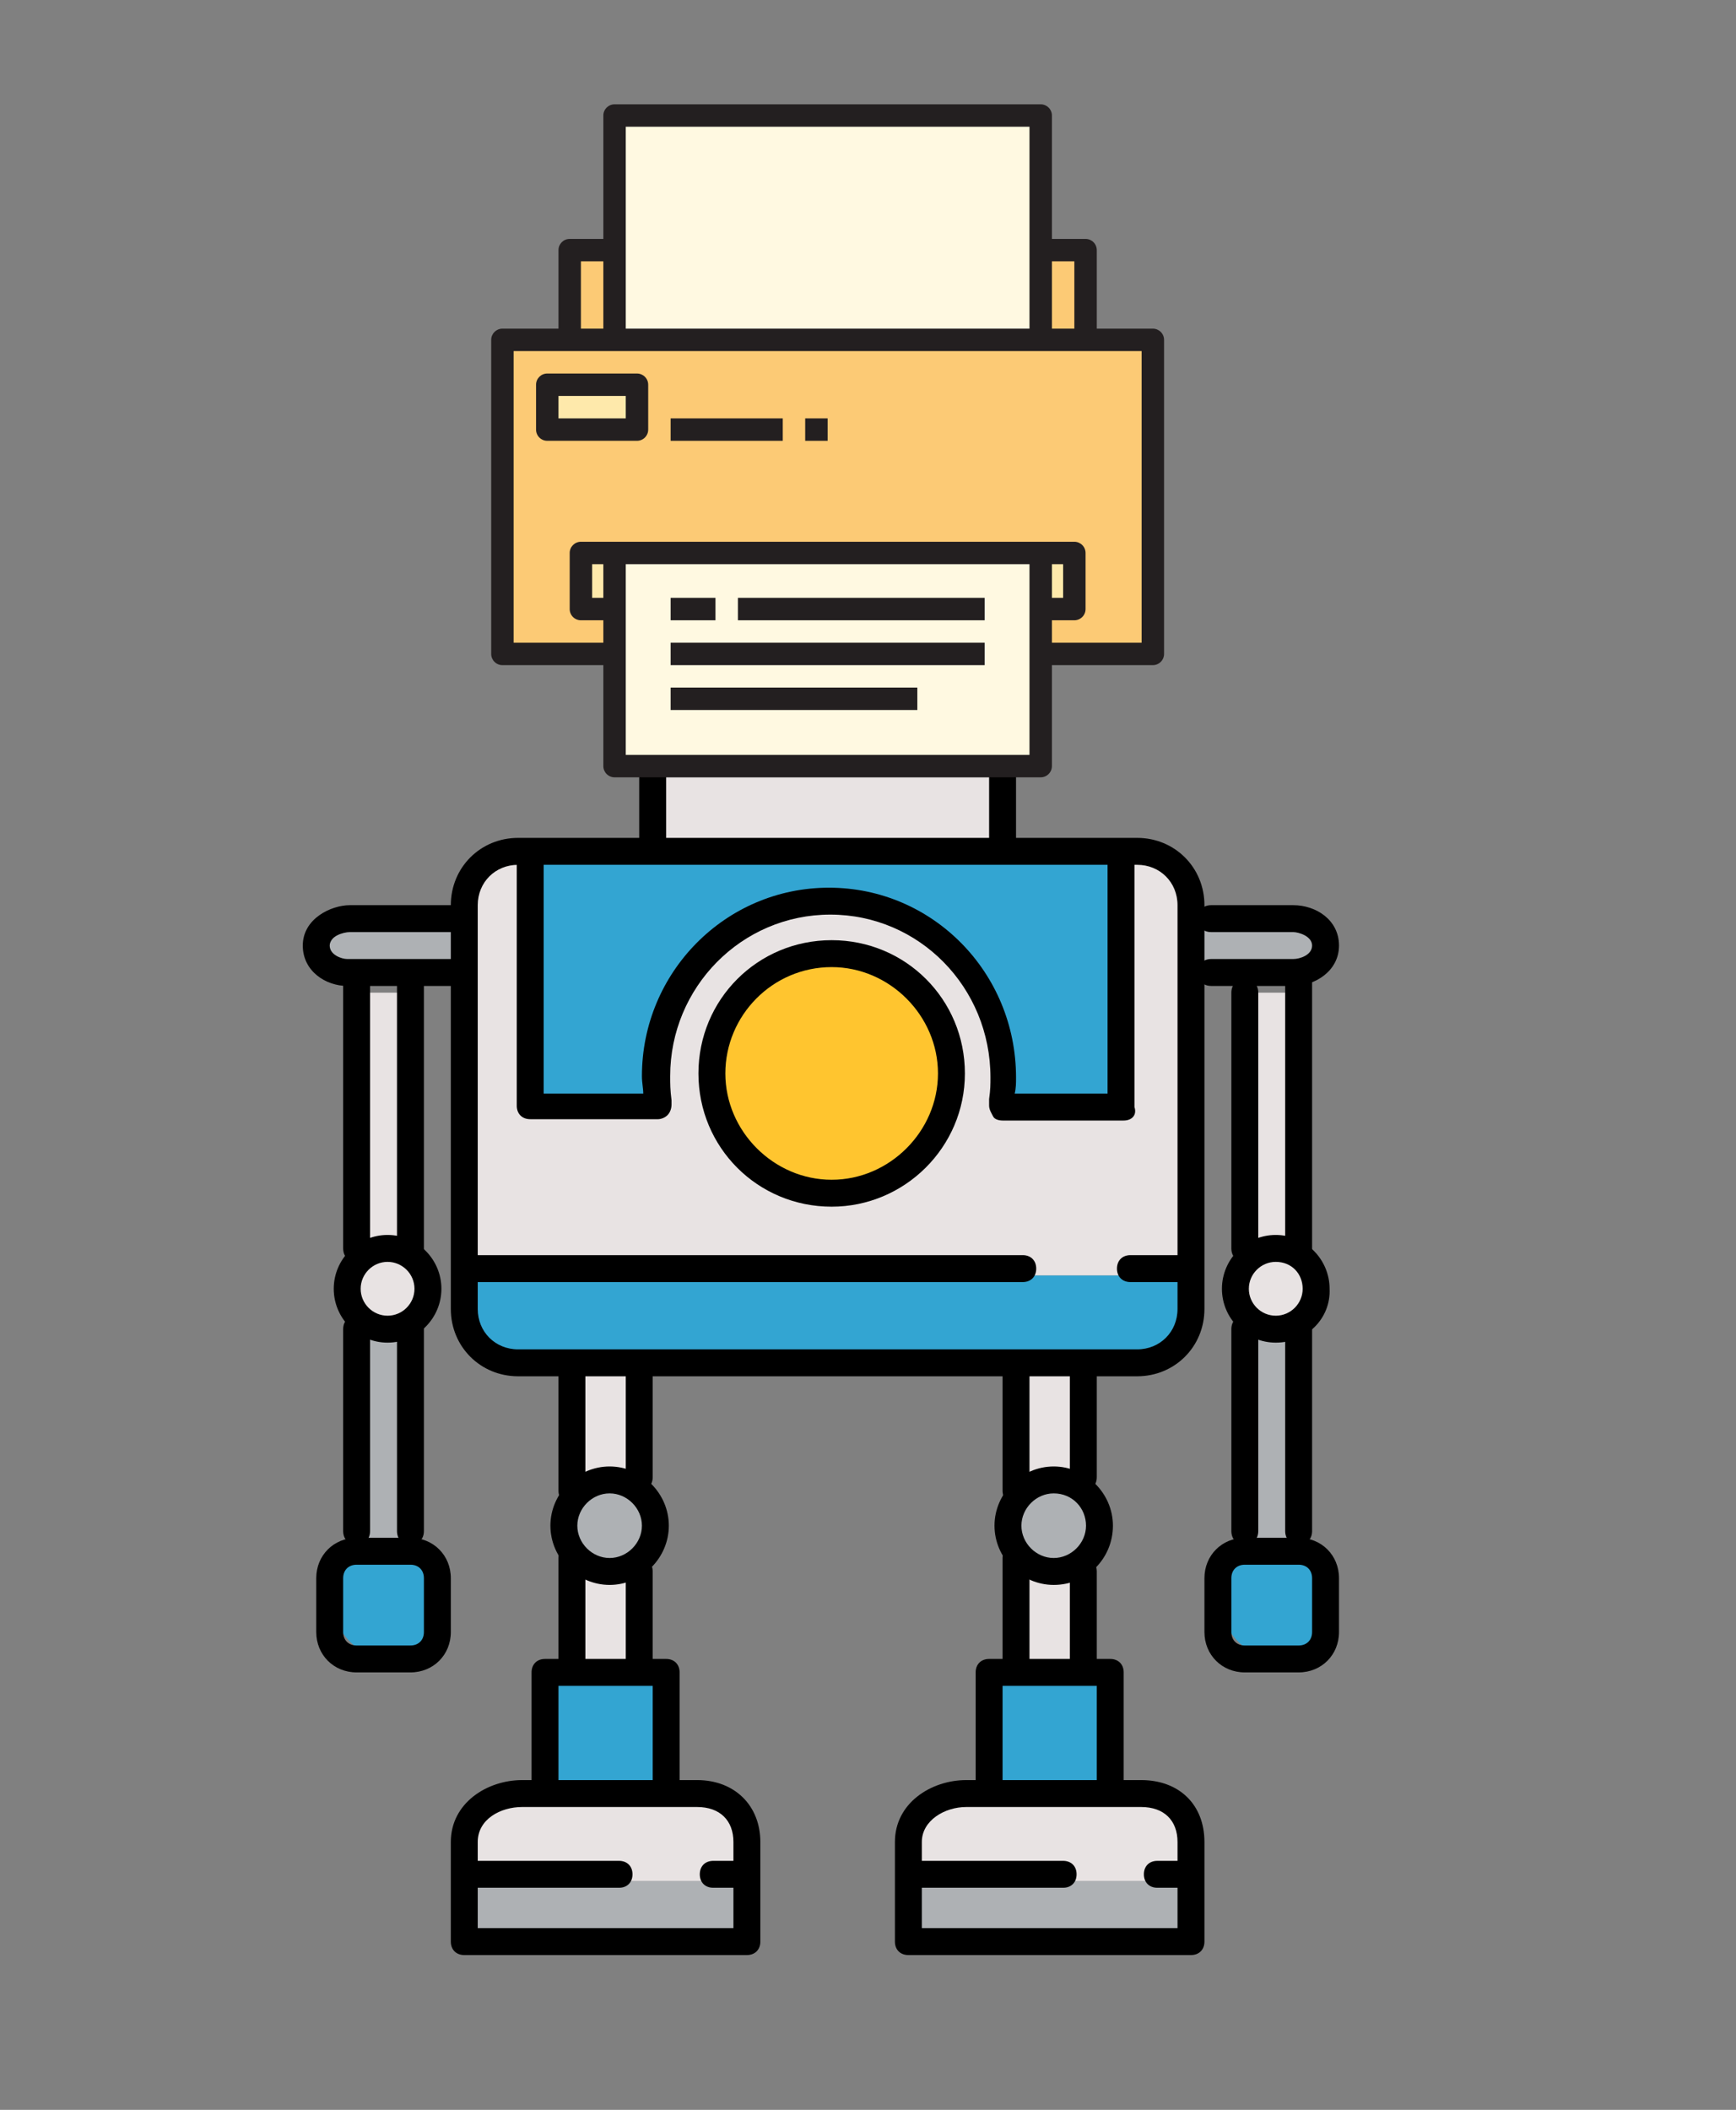 <?xml version="1.0" encoding="UTF-8"?>
<svg width="516px" height="627px" viewBox="0 0 516 627" version="1.1" xmlns="http://www.w3.org/2000/svg" xmlns:xlink="http://www.w3.org/1999/xlink">
    <rect x="0" y="0" width="516" height="627" fill="#808080" stroke="none"/>
    <!-- Generator: Sketch 61.2 (89653) - https://sketch.com -->
    <title>Robot Printer</title>
    <desc>Created with Sketch.</desc>
    <g id="Robot-Printer" stroke="none" stroke-width="1" fill="none" fill-rule="evenodd">
        <path d="M108,394.6 L108,459 L120,459 L120,396.2 C116,396.6 117.2,397 116,397 C112.8,397 108,396.2 108,394.6 Z" id="Shape" fill="#AEB1B4" fill-rule="nonzero"></path>
        <g id="Group" transform="translate(108, 231)" fill="#E8E3E3" fill-rule="nonzero">
            <path d="M8,138 C9.6,138 8,138.4 12,138.8 L12,64 L0,64 L0,140.4 C0,138.8 4.8,138 8,138 Z" id="Shape"></path>
            <path d="M74,206.8 C76,206.8 76,207.2 80,208 L80,176 L64,176 L64,210.4 C64,208 70,206.8 74,206.8 Z" id="Shape"></path>
            <path d="M264,140.4 C264,138.8 269.2,137.6 272,137.6 C273.2,137.6 272,138 276,138 L276,64 L264,64 L264,140.4 Z" id="Shape"></path>
            <rect id="Rectangle-path" x="88" y="0" width="100" height="20"></rect>
            <path d="M80,264 L80,236.8 C76,237.6 76,238 74,238 C70.4,238 64,236.4 64,234.4 L64,264 L80,264 Z" id="Shape"></path>
        </g>
        <path d="M372,394.2 L372,459 L384,459 L384,396.6 C380,397 381.6,397 380,397 C377.2,397 372,396.2 372,394.2 Z" id="Shape" fill="#AEB1B4" fill-rule="nonzero"></path>
        <g id="Group" transform="translate(304, 407)" fill="#E8E3E3" fill-rule="nonzero">
            <path d="M16,88 L16,60.8 C12,61.6 12.4,62 10,62 C6,62 0,60.4 0,58 L0,87.6 L16,87.6 L16,88 Z" id="Shape"></path>
            <path d="M10,30.8 C12,30.8 12,31.2 16,32 L16,0 L0,0 L0,34.4 C0,32 6.4,30.8 10,30.8 Z" id="Shape"></path>
        </g>
        <path d="M140,389 C140,396.6 145.6,403 153.2,403 L337.2,403 C344.8,403 352,396.6 352,389 L352,379 L140,379 L140,389 Z" id="Shape" fill="#33A5D2" fill-rule="nonzero"></path>
        <path d="M140,575 L220,575 C220,571 220,564.6 220,559 L220,559 L140,559 L140,575 Z" id="Shape" fill="#AEB1B4" fill-rule="nonzero"></path>
        <path d="M140,547.4 L140,559 L220,559 L220,547.4 C220,539.4 214.8,535 207.2,535 L155.2,535 C147.6,535 140,539.8 140,547.4 Z" id="Shape" fill="#E8E3E3" fill-rule="nonzero"></path>
        <circle id="Oval" fill="#AEB1B4" fill-rule="nonzero" cx="181.2" cy="453.4" r="11.6"></circle>
        <circle id="Oval" fill="#E8E3E3" fill-rule="nonzero" cx="115.2" cy="383" r="10"></circle>
        <rect id="Rectangle-path" fill="#33A5D2" fill-rule="nonzero" x="164" y="499" width="32" height="32"></rect>
        <path d="M272,575 L352,575 C352,571 352,564.6 352,559 L352,559 L272,559 L272,575 Z" id="Shape" fill="#AEB1B4" fill-rule="nonzero"></path>
        <path d="M272,547.4 L272,559 L352,559 L352,547.4 C352,539.4 346.8,535 339.2,535 L287.2,535 C279.6,535 272,539.8 272,547.4 Z" id="Shape" fill="#E8E3E3" fill-rule="nonzero"></path>
        <path d="M313.2,465 C319.6,465 324.8,459.8 324.8,453.4 C324.8,447 319.6,441.8 313.2,441.8 C306.8,441.8 301.6,447 301.6,453.4 C301.6,459.8 306.8,465 313.2,465 Z" id="Shape" fill="#AEB1B4" fill-rule="nonzero"></path>
        <rect id="Rectangle-path" fill="#33A5D2" fill-rule="nonzero" x="296" y="499" width="32" height="32"></rect>
        <path d="M247.2,352.6 C265.6,352.6 280.8,337.4 280.8,319 C280.8,300.6 265.6,285.4 247.2,285.4 C228.8,285.4 213.6,300.6 213.6,319 C213.6,337.4 228.4,352.6 247.2,352.6 Z" id="Shape" fill="#FFC52F" fill-rule="nonzero"></path>
        <path d="M337.2,255 L336,255 L336,329 C336,330.2 334.4,331 333.2,331 L331.2,331 L298,331 C297.6,331 296.8,330.6 296.4,330.2 C296,329.8 296,329.4 296,328.6 L296.4,326.6 C296.8,323.8 296.8,322.2 296.8,319.8 C296.8,292.2 274.4,269.4 247.2,269.4 C220,269.4 197.6,291.8 197.6,319.4 C197.6,321.8 198,323.8 198,327 L198,328.2 C198,328.6 198,329.4 197.6,329.8 C197.2,330.2 196.8,330.6 196,330.6 L157.2,330.6 C156,330.6 156,329.8 156,328.6 L156,255 L153.2,255 C145.6,255 140,261.4 140,269 L140,273 L140,293 L140,379 L352,379 L352,295 L352,293 L352,275 L352,273 L352,271 L352,269 C352,261.4 344.8,255 337.2,255 Z M247.2,356.6 C226.4,356.6 209.6,339.8 209.6,319 C209.6,298.2 226.4,281.4 247.2,281.4 C268,281.4 284.8,298.2 284.8,319 C284.8,339.8 267.6,356.6 247.2,356.6 Z" id="Shape" fill="#E8E3E3" fill-rule="nonzero"></path>
        <path d="M194,327 C193.6,324.2 193.6,322.2 193.6,319.8 C193.6,289.8 217.6,265.8 247.2,265.8 C276.8,265.8 300.8,290.2 300.8,320.2 C300.8,322.6 300.8,324.2 300.4,327 L332,327 L332,255 L160,255 L160,327 L194,327 L194,327 Z" id="Shape" fill="#33A5D2" fill-rule="nonzero"></path>
        <path d="M97.6,282.6 C97.6,287 102.4,291 105.2,291 L136,291 L136,275 L105.2,275 C102.4,275 97.6,278.6 97.6,282.6 Z" id="Shape" fill="#AEB1B4" fill-rule="nonzero"></path>
        <path d="M125.2,461.8 C124,461.4 124.4,463 123.2,463 L109.2,463 C106,463 100,461.8 100,465 L100,481 C100,484.2 106,491 109.2,491 L125.2,491 C128.4,491 128,484.2 128,481 L128,467 C128,463.8 128,463.4 125.2,461.8 Z" id="Shape" fill="#33A5D2" fill-rule="nonzero"></path>
        <circle id="Oval" fill="#E8E3E3" fill-rule="nonzero" cx="379.2" cy="383" r="10"></circle>
        <path d="M385.2,291 C388,291 392.8,287 392.8,282.6 C392.8,278.2 388,275 385.2,275 L356,275 L356,291 L385.2,291 Z" id="Shape" fill="#AEB1B4" fill-rule="nonzero"></path>
        <path d="M389.2,461.8 C388,461.4 388.4,463 387.2,463 L375.2,463 L373.2,463 C372.4,463 370.4,461 369.6,461.4 C367.2,462.2 364,462.6 364,465 L364,481 C364,484.2 370,491 373.2,491 L389.2,491 C392.4,491 392,484.2 392,481 L392,467 C392,463.8 392,463.4 389.2,461.8 Z" id="Shape" fill="#33A5D2" fill-rule="nonzero"></path>
        <path d="M338,409 L154,409 C142.8,409 134,400.2 134,389 L134,269 C134,257.8 142.8,249 154,249 L338,249 C349.2,249 358,257.8 358,269 L358,389 C358,400.2 349.2,409 338,409 Z M154,257 C147.2,257 142,262.2 142,269 L142,389 C142,395.8 147.2,401 154,401 L338,401 C344.8,401 350,395.8 350,389 L350,269 C350,262.2 344.8,257 338,257 L154,257 Z" id="Shape" fill="#000000" fill-rule="nonzero"></path>
        <path d="M222,581 L138,581 C135.6,581 134,579.4 134,577 L134,547.4 C134,535.8 144.8,529 155.2,529 L207.2,529 C218.4,529 226,536.6 226,547.4 L226,577 C226,579.4 224.4,581 222,581 Z M142,573 L218,573 L218,547.4 C218,541 214,537 207.2,537 L155.2,537 C148.8,537 142,540.6 142,547.4 L142,573 Z" id="Shape" fill="#000000" fill-rule="nonzero"></path>
        <path d="M181.2,471 C171.6,471 163.6,463 163.6,453.4 C163.6,443.8 171.6,435.8 181.2,435.8 C190.8,435.8 198.8,443.8 198.8,453.4 C198.8,463 190.8,471 181.2,471 Z M181.2,443.8 C176,443.8 171.6,448.2 171.6,453.4 C171.6,458.6 176,463 181.2,463 C186.4,463 190.8,458.6 190.8,453.4 C190.8,448.2 186.4,443.8 181.2,443.8 Z" id="Shape" fill="#000000" fill-rule="nonzero"></path>
        <path d="M115.2,399 C106.4,399 99.2,391.8 99.2,383 C99.2,374.2 106.4,367 115.2,367 C124,367 131.2,374.2 131.2,383 C131.2,391.8 124,399 115.2,399 Z M115.2,375 C110.8,375 107.2,378.6 107.2,383 C107.2,387.4 110.8,391 115.2,391 C119.6,391 123.2,387.4 123.2,383 C123.2,378.6 119.6,375 115.2,375 Z" id="Shape" fill="#000000" fill-rule="nonzero"></path>
        <path d="M198,535 C195.6,535 194,533.4 194,531 L194,501 L166,501 L166,531 C166,533.4 164.4,535 162,535 C159.6,535 158,533.4 158,531 L158,497 C158,494.6 159.6,493 162,493 L198,493 C200.4,493 202,494.6 202,497 L202,531 C202,533.4 200.4,535 198,535 Z" id="Shape" fill="#000000" fill-rule="nonzero"></path>
        <path d="M170,499 C167.6,499 166,497.4 166,495 L166,463 C166,460.6 167.6,459 170,459 C172.4,459 174,460.6 174,463 L174,495 C174,497.4 172.4,499 170,499 Z" id="Shape" fill="#000000" fill-rule="nonzero"></path>
        <path d="M190,499 C187.6,499 186,497.4 186,495 L186,467 C186,464.6 187.6,463 190,463 C192.4,463 194,464.6 194,467 L194,495 C194,497.4 192.4,499 190,499 Z" id="Shape" fill="#000000" fill-rule="nonzero"></path>
        <path d="M170,447 C167.6,447 166,445.4 166,443 L166,407 C166,404.6 167.6,403 170,403 C172.4,403 174,404.6 174,407 L174,443 C174,445.4 172.4,447 170,447 Z" id="Shape" fill="#000000" fill-rule="nonzero"></path>
        <path d="M190,443 C187.6,443 186,441.4 186,439 L186,407 C186,404.6 187.6,403 190,403 C192.4,403 194,404.6 194,407 L194,439 C194,441.4 192.4,443 190,443 Z" id="Shape" fill="#000000" fill-rule="nonzero"></path>
        <path d="M184,561 L140,561 C137.6,561 136,559.4 136,557 C136,554.6 137.6,553 140,553 L184,553 C186.4,553 188,554.6 188,557 C188,559.4 186.4,561 184,561 Z" id="Shape" fill="#000000" fill-rule="nonzero"></path>
        <path d="M220,561 L212,561 C209.6,561 208,559.4 208,557 C208,554.6 209.6,553 212,553 L220,553 C222.4,553 224,554.6 224,557 C224,559.4 222.4,561 220,561 Z" id="Shape" fill="#000000" fill-rule="nonzero"></path>
        <path d="M354,581 L270,581 C267.6,581 266,579.4 266,577 L266,547.4 C266,535.8 276.8,529 287.2,529 L339.2,529 C350.4,529 358,536.2 358,547.4 L358,577 C358,579.4 356.4,581 354,581 Z M274,573 L350,573 L350,547.4 C350,541 346,537 339.2,537 L287.2,537 C280.8,537 274,541 274,547.4 L274,573 Z" id="Shape" fill="#000000" fill-rule="nonzero"></path>
        <path d="M313.2,471 C303.6,471 295.6,463 295.6,453.4 C295.6,443.8 303.6,435.8 313.2,435.8 C322.8,435.8 330.8,443.8 330.8,453.4 C330.8,463 323.2,471 313.2,471 Z M313.2,443.8 C308,443.8 303.6,448.2 303.6,453.4 C303.6,458.6 308,463 313.2,463 C318.4,463 322.8,458.6 322.8,453.4 C322.8,448.2 318.8,443.8 313.2,443.8 Z" id="Shape" fill="#000000" fill-rule="nonzero"></path>
        <path d="M330,535 C327.6,535 326,533.4 326,531 L326,501 L298,501 L298,531 C298,533.4 296.4,535 294,535 C291.6,535 290,533.4 290,531 L290,497 C290,494.6 291.6,493 294,493 L330,493 C332.4,493 334,494.6 334,497 L334,531 C334,533.4 332.4,535 330,535 Z" id="Shape" fill="#000000" fill-rule="nonzero"></path>
        <path d="M302,499 C299.6,499 298,497.4 298,495 L298,463 C298,460.6 299.6,459 302,459 C304.4,459 306,460.6 306,463 L306,495 C306,497.4 304.4,499 302,499 Z" id="Shape" fill="#000000" fill-rule="nonzero"></path>
        <path d="M322,499 C319.6,499 318,497.4 318,495 L318,467 C318,464.6 319.6,463 322,463 C324.4,463 326,464.6 326,467 L326,495 C326,497.4 324.4,499 322,499 Z" id="Shape" fill="#000000" fill-rule="nonzero"></path>
        <path d="M302,447 C299.6,447 298,445.4 298,443 L298,407 C298,404.6 299.6,403 302,403 C304.4,403 306,404.6 306,407 L306,443 C306,445.4 304.4,447 302,447 Z" id="Shape" fill="#000000" fill-rule="nonzero"></path>
        <path d="M322,443 C319.6,443 318,441.4 318,439 L318,407 C318,404.6 319.6,403 322,403 C324.4,403 326,404.6 326,407 L326,439 C326,441.4 324.4,443 322,443 Z" id="Shape" fill="#000000" fill-rule="nonzero"></path>
        <path d="M316,561 L272,561 C269.6,561 268,559.4 268,557 C268,554.6 269.6,553 272,553 L316,553 C318.4,553 320,554.6 320,557 C320,559.4 318.4,561 316,561 Z" id="Shape" fill="#000000" fill-rule="nonzero"></path>
        <path d="M352,561 L344,561 C341.6,561 340,559.4 340,557 C340,554.6 341.6,553 344,553 L352,553 C354.4,553 356,554.6 356,557 C356,559.4 354.4,561 352,561 Z" id="Shape" fill="#000000" fill-rule="nonzero"></path>
        <path d="M247.2,358.6 C225.2,358.6 207.6,341 207.6,319 C207.6,297 225.2,279.4 247.2,279.4 C269.2,279.4 286.8,297 286.8,319 C286.8,341 268.8,358.6 247.2,358.6 Z M247.2,287.4 C229.6,287.4 215.6,301.8 215.6,319 C215.6,336.2 230,350.6 247.2,350.6 C264.4,350.6 278.8,336.2 278.8,319 C278.8,301.8 264.4,287.4 247.2,287.4 Z" id="Shape" fill="#000000" fill-rule="nonzero"></path>
        <path d="M334,333 L298,333 C296.8,333 295.6,332.6 295.2,331.8 C294.8,331 294,329.8 294,328.6 L294,326.6 C294.4,323.8 294.4,322.2 294.4,320.2 C294.4,293.4 273.2,271.8 246.8,271.8 C220.4,271.8 199.2,293.4 199.2,319.8 C199.2,322.2 199.2,323.8 199.6,327 L199.6,328.2 C199.6,329.4 199.2,330.6 198.4,331.4 C197.6,332.2 196.4,332.6 195.6,332.6 L157.6,332.6 C155.2,332.6 153.6,331 153.6,328.6 L153.6,255 C153.6,252.6 155.2,251 157.6,251 C160,251 161.6,252.6 161.6,255 L161.6,325 L191.2,325 C191.2,323.4 190.8,321.8 190.8,319.8 C190.8,289 215.6,263.8 246.4,263.8 C277.2,263.8 302,289 302,320.2 C302,321.8 302,323.4 301.6,325 L329.2,325 L329.2,255 C329.2,252.6 330.8,251 333.2,251 C335.6,251 337.2,252.6 337.2,255 L337.2,329 C338,331.4 336.4,333 334,333 Z" id="Shape" fill="#000000" fill-rule="nonzero"></path>
        <path d="M304,381 L140,381 C137.6,381 136,379.4 136,377 C136,374.6 137.6,373 140,373 L304,373 C306.4,373 308,374.6 308,377 C308,379.4 306.4,381 304,381 Z" id="Shape" fill="#000000" fill-rule="nonzero"></path>
        <path d="M352,381 L336,381 C333.6,381 332,379.4 332,377 C332,374.6 333.6,373 336,373 L352,373 C354.4,373 356,374.6 356,377 C356,379.4 354.4,381 352,381 Z" id="Shape" fill="#000000" fill-rule="nonzero"></path>
        <path d="M136,293 L103.2,293 C96.8,293 90,288.6 90,281 C90,273 98.4,269 104,269 L135.6,269 C138,269 139.6,270.6 139.6,273 C139.6,275.4 138,277 135.6,277 L104,277 C102,277 98,278.2 98,281 C98,283.8 101.6,285 103.2,285 L136,285 C138.4,285 140,286.6 140,289 C140,291.4 138.4,293 136,293 Z" id="Shape" fill="#000000" fill-rule="nonzero"></path>
        <path d="M106,375 C103.6,375 102,373.4 102,371 L102,291 C102,288.6 103.6,287 106,287 C108.4,287 110,288.6 110,291 L110,371 C110,373.4 108.4,375 106,375 Z" id="Shape" fill="#000000" fill-rule="nonzero"></path>
        <path d="M122,375 C119.6,375 118,373.4 118,371 L118,291 C118,288.6 119.6,287 122,287 C124.4,287 126,288.6 126,291 L126,371 C126,373.4 124.4,375 122,375 Z" id="Shape" fill="#000000" fill-rule="nonzero"></path>
        <path d="M106,459 C103.6,459 102,457.4 102,455 L102,395 C102,392.6 103.6,391 106,391 C108.4,391 110,392.6 110,395 L110,455 C110,457.4 108.4,459 106,459 Z" id="Shape" fill="#000000" fill-rule="nonzero"></path>
        <path d="M122,459 C119.6,459 118,457.4 118,455 L118,395 C118,392.6 119.6,391 122,391 C124.4,391 126,392.6 126,395 L126,455 C126,457.4 124.4,459 122,459 Z" id="Shape" fill="#000000" fill-rule="nonzero"></path>
        <path d="M122,497 L106,497 C99.2,497 94,491.8 94,485 L94,469 C94,462.2 99.2,457 106,457 L122,457 C128.8,457 134,462.2 134,469 L134,485 C134,491.8 128.8,497 122,497 Z M106,465 C103.6,465 102,466.6 102,469 L102,485 C102,487.4 103.6,489 106,489 L122,489 C124.4,489 126,487.4 126,485 L126,469 C126,466.6 124.4,465 122,465 L106,465 Z" id="Shape" fill="#000000" fill-rule="nonzero"></path>
        <path d="M379.2,399 C370.4,399 363.2,391.8 363.2,383 C363.2,374.2 370.4,367 379.2,367 C388,367 395.2,374.2 395.2,383 C395.6,391.8 388.4,399 379.2,399 Z M379.2,375 C374.8,375 371.2,378.6 371.2,383 C371.2,387.4 374.8,391 379.2,391 C383.6,391 387.2,387.4 387.2,383 C387.2,378.6 384,375 379.2,375 Z" id="Shape" fill="#000000" fill-rule="nonzero"></path>
        <path d="M384.4,293 L360,293 C357.6,293 356,291.4 356,289 C356,286.6 357.6,285 360,285 L384.4,285 C386.4,285 390,283.8 390,281 C390,278.2 386,277 384.4,277 L360,277 C357.6,277 356,275.4 356,273 C356,270.6 357.6,269 360,269 L384.4,269 C391.2,269 398,273.4 398,281 C398,288.6 390.8,293 384.4,293 Z" id="Shape" fill="#000000" fill-rule="nonzero"></path>
        <path d="M386,375 C383.6,375 382,373.4 382,371 L382,291 C382,288.6 383.6,287 386,287 C388.4,287 390,288.6 390,291 L390,371 C390,373.4 388.4,375 386,375 Z" id="Shape" fill="#000000" fill-rule="nonzero"></path>
        <path d="M370,375 C367.6,375 366,373.4 366,371 L366,295 C366,292.6 367.6,291 370,291 C372.4,291 374,292.6 374,295 L374,371 C374,373.4 372.4,375 370,375 Z" id="Shape" fill="#000000" fill-rule="nonzero"></path>
        <path d="M386,459 C383.6,459 382,457.4 382,455 L382,395 C382,392.6 383.6,391 386,391 C388.4,391 390,392.6 390,395 L390,455 C390,457.4 388.4,459 386,459 Z" id="Shape" fill="#000000" fill-rule="nonzero"></path>
        <path d="M370,459 C367.6,459 366,457.4 366,455 L366,395 C366,392.6 367.6,391 370,391 C372.4,391 374,392.6 374,395 L374,455 C374,457.4 372.4,459 370,459 Z" id="Shape" fill="#000000" fill-rule="nonzero"></path>
        <path d="M386,497 L370,497 C363.2,497 358,491.8 358,485 L358,469 C358,462.2 363.2,457 370,457 L386,457 C392.8,457 398,462.2 398,469 L398,485 C398,491.8 392.8,497 386,497 Z M370,465 C367.6,465 366,466.6 366,469 L366,485 C366,487.4 367.6,489 370,489 L386,489 C388.4,489 390,487.4 390,485 L390,469 C390,466.6 388.4,465 386,465 L370,465 Z" id="Shape" fill="#000000" fill-rule="nonzero"></path>
        <path d="M194,255 C191.6,255 190,253.4 190,251 L190,231 C190,228.6 191.6,227 194,227 C196.4,227 198,228.6 198,231 L198,251 C198,253.4 196.4,255 194,255 Z" id="Shape" fill="#000000" fill-rule="nonzero"></path>
        <path d="M298,255 C295.6,255 294,253.4 294,251 L294,231 C294,228.6 295.6,227 298,227 C300.4,227 302,228.6 302,231 L302,251 C302,253.4 300.4,255 298,255 Z" id="Shape" fill="#000000" fill-rule="nonzero"></path>
        <g id="printer2" transform="translate(146, 31)" fill-rule="nonzero">
            <path d="M176.667,70 L3.333,70 L3.333,163.333 L36.666,163.333 L36.666,150 L26.666,150 L26.666,133.333 L173.333,133.333 L173.333,150 L163.333,150 L163.333,163.333 L196.666,163.333 L196.666,70 L176.667,70 Z M43.333,96.667 L16.667,96.667 L16.667,83.334 L43.334,83.334 L43.334,96.667 L43.333,96.667 Z" id="Shape" fill="#FCCA75"></path>
            <g id="Group" transform="translate(36.328, 3.125)" fill="#FFF9E1">
                <polygon id="Shape" points="0.339 130.208 0.339 146.875 0.339 160.208 0.339 193.542 127.005 193.542 127.005 160.208 127.005 146.875 127.005 130.208"></polygon>
                <polygon id="Shape" points="127.005 66.875 127.005 40.208 127.005 0.208 0.339 0.208 0.339 40.208 0.339 66.875"></polygon>
            </g>
            <g id="Group" transform="translate(23.047, 42.969)" fill="#FCCA75">
                <polygon id="Rectangle-path" points="140.286 0.364 153.62 0.364 153.62 27.031 140.286 27.031"></polygon>
                <rect id="Rectangle-path" x="0.286" y="0.364" width="13.333" height="26.667"></rect>
            </g>
            <g id="Group" transform="translate(16.406, 83.203)" fill="#FEE9AB">
                <rect id="Rectangle-path" x="0.261" y="0.13" width="26.667" height="13.333"></rect>
                <polygon id="Rectangle-path" points="10.261 50.13 20.261 50.13 20.261 66.797 10.261 66.797"></polygon>
                <polygon id="Rectangle-path" points="146.927 50.13 156.927 50.13 156.927 66.797 146.927 66.797"></polygon>
            </g>
            <g id="Group" fill="#231F20">
                <path d="M196.667,66.667 L180,66.667 L180,43.334 C180,41.494 178.507,40 176.667,40 L166.667,40 L166.667,3.333 C166.667,1.493 165.173,0 163.334,0 L36.667,0 C34.827,0 33.334,1.493 33.334,3.333 L33.334,40 L23.334,40 C21.494,40 20,41.493 20,43.333 L20,66.666 L3.333,66.666 C1.493,66.667 0,68.16 0,70 L0,163.333 C0,165.173 1.493,166.666 3.333,166.666 L33.333,166.666 L33.333,196.666 C33.333,198.506 34.827,200 36.666,200 L163.333,200 C165.173,200 166.666,198.506 166.666,196.666 L166.666,166.666 L196.666,166.666 C198.506,166.666 200,165.173 200,163.333 L200,70 C200,68.16 198.507,66.667 196.667,66.667 Z M173.333,46.667 L173.333,66.667 L166.666,66.667 L166.666,46.667 L173.333,46.667 Z M40,6.667 L160,6.667 L160,66.667 L40,66.667 L40,6.667 Z M26.667,46.667 L33.334,46.667 L33.334,66.667 L26.667,66.667 L26.667,46.667 Z M33.333,146.667 L30,146.667 L30,136.667 L33.333,136.667 L33.333,146.667 Z M160,193.333 L40,193.333 L40,136.667 L160,136.667 L160,193.333 Z M170,136.667 L170,146.667 L166.667,146.667 L166.667,136.667 L170,136.667 Z M193.334,160 L166.666,160 L166.666,153.333 L173.333,153.333 C175.173,153.333 176.666,151.84 176.666,150 L176.666,133.333 C176.666,131.493 175.173,130 173.333,130 L26.667,130 C24.827,130 23.334,131.493 23.334,133.333 L23.334,150 C23.334,151.84 24.827,153.333 26.667,153.333 L33.334,153.333 L33.334,160 L6.667,160 L6.667,73.333 L193.334,73.333 L193.334,160 L193.334,160 Z" id="Shape"></path>
                <polygon id="Rectangle-path" points="73.333 146.667 146.666 146.667 146.666 153.334 73.333 153.334"></polygon>
                <rect id="Rectangle-path" x="53.333" y="160" width="93.333" height="6.667"></rect>
                <polygon id="Rectangle-path" points="53.333 173.333 126.666 173.333 126.666 180 53.333 180"></polygon>
                <polygon id="Rectangle-path" points="53.333 146.667 66.666 146.667 66.666 153.334 53.333 153.334"></polygon>
                <path d="M43.333,80 L16.667,80 C14.827,80 13.334,81.493 13.334,83.333 L13.334,96.666 C13.334,98.506 14.827,100 16.667,100 L43.334,100 C45.173,100 46.667,98.506 46.667,96.666 L46.667,83.333 C46.667,81.493 45.173,80 43.333,80 Z M40,93.333 L20,93.333 L20,86.666 L40,86.666 L40,93.333 Z" id="Shape"></path>
                <polygon id="Rectangle-path" points="53.333 93.333 86.666 93.333 86.666 100 53.333 100"></polygon>
                <polygon id="Rectangle-path" points="93.333 93.333 100 93.333 100 100 93.333 100"></polygon>
            </g>
        </g>
    </g>
</svg>